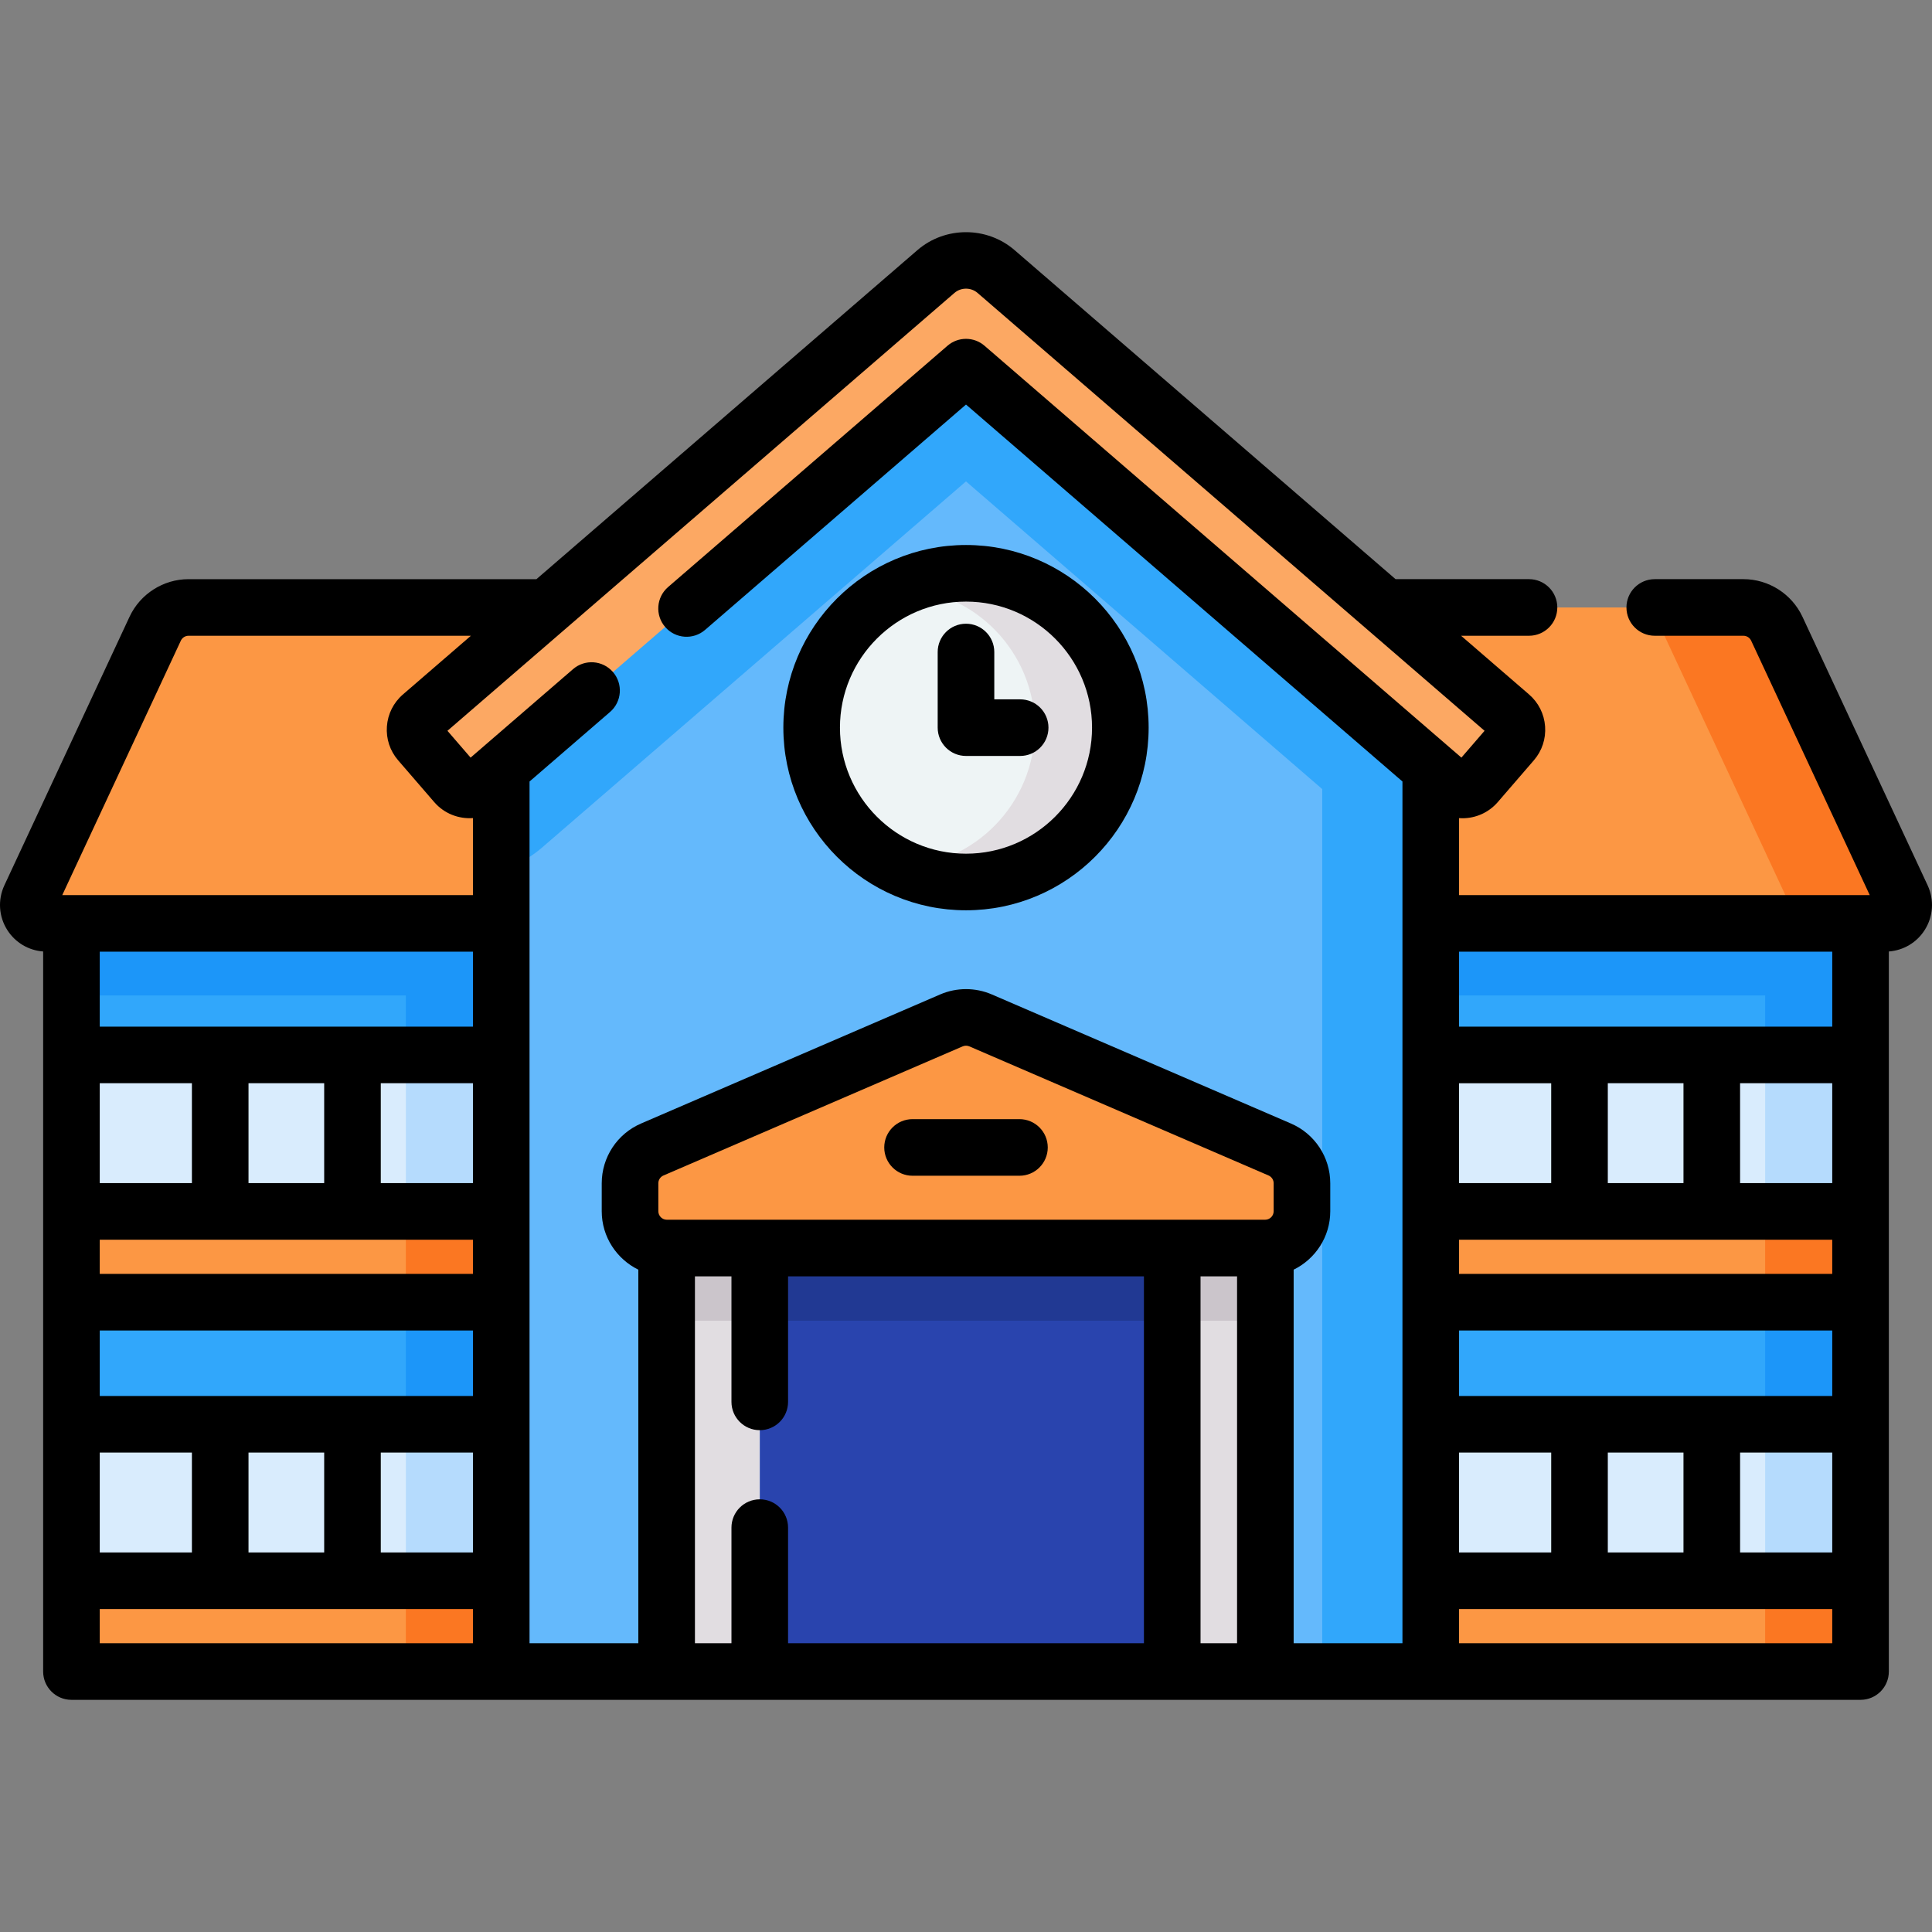 <svg id="Capa_1" enable-background="new 0 0 512 512" height="512" viewBox="0 0 512 512" width="512" xmlns="http://www.w3.org/2000/svg"><rect x="0" y="0" width="512" height="512" fill="#808080" stroke="none"/><g><g><g><path d="m18.936 235.851h474.127v207.122h-474.127z" fill="#31a7fb"/><g fill="#1c96f9"><path d="m18.936 235.851h474.127v27.952h-474.127z"/><path d="m107.555 235.851h25.279v207.121h-25.279z"/><path d="m467.784 235.851h25.279v207.121h-25.279z"/></g><g><g><path d="m379.165 279.57h113.897v49.022h-113.897z" fill="#d9ecfd"/><path d="m467.785 279.57h25.277v49.022h-25.277z" fill="#b5dbfd"/></g><g><path d="m379.165 321.042h113.897v24.057h-113.897z" fill="#fc9744"/><path d="m467.785 321.042h25.277v24.057h-25.277z" fill="#fb7722"/></g></g><g><g><path d="m18.937 279.57h113.897v49.022h-113.897z" fill="#d9ecfd"/><path d="m107.558 279.57h25.277v49.022h-25.277z" fill="#b5dbfd"/></g><g><path d="m18.936 321.041h113.898v24.054h-113.898z" fill="#fc9744"/><path d="m107.557 321.042h25.277v24.057h-25.277z" fill="#fb7722"/></g></g></g><path d="m499.614 244.71h-487.229c-3.568 0-5.928-3.705-4.421-6.938l33.163-71.156c1.602-3.437 5.05-5.635 8.842-5.635h412.061c3.792 0 7.241 2.197 8.842 5.635l33.163 71.156c1.508 3.233-.853 6.938-4.421 6.938z" fill="#fc9744"/><path d="m499.618 244.713h-30.642c3.561 0 5.922-3.707 4.419-6.946l-33.159-71.148c-1.61-3.444-5.054-5.639-8.848-5.639h30.642c3.795 0 7.239 2.195 8.839 5.639l33.169 71.148c1.502 3.239-.859 6.946-4.42 6.946z" fill="#fb7722"/><g><path d="m379.165 187.555v255.413h-246.33v-255.413l123.165-106.376z" fill="#64b9fc"/><path d="m379.165 187.555v42.993c-3.922-1.161-7.59-3.161-10.741-5.873l-112.424-97.098-112.424 97.098c-3.151 2.712-6.819 4.712-10.741 5.873v-42.993l123.165-106.376z" fill="#31a7fb"/><path d="m350.402 162.717v280.255h28.763v-255.413z" fill="#31a7fb"/><path d="m201.339 324.602h109.312v118.365h-109.312z" fill="#2944ae"/><path d="m201.339 324.602h109.312v25.404h-109.312z" fill="#213993"/><g><path d="m384.367 208.167-128.367-110.866-128.368 110.866c-2.039 1.761-5.119 1.535-6.88-.503l-9.565-11.075c-1.761-2.039-1.536-5.119.503-6.88l136.34-117.749c4.577-3.955 11.364-3.955 15.941 0l136.338 117.749c2.039 1.761 2.264 4.841.503 6.88l-9.565 11.074c-1.761 2.039-4.841 2.265-6.88.504z" fill="#fca863"/></g></g><g><circle cx="256" cy="192.834" fill="#eef4f5" r="40.903"/><path d="m296.905 192.833c0 22.594-18.311 40.905-40.905 40.905-6.283 0-12.234-1.415-17.55-3.941 19.872-.615 35.803-16.926 35.803-36.964 0-20.019-15.911-36.34-35.784-36.964 5.317-2.527 11.258-3.941 17.531-3.941 22.594-.001 40.905 18.32 40.905 40.905z" fill="#e1dde1"/></g><g><g><path d="m379.165 377.449h113.897v49.022h-113.897z" fill="#d9ecfd"/><path d="m467.785 377.449h25.277v65.519h-25.277z" fill="#b5dbfd"/></g><g><path d="m379.165 418.92h113.897v24.048h-113.897z" fill="#fc9744"/><path d="m467.785 418.92h25.277v24.048h-25.277z" fill="#fb7722"/></g></g><g><g><path d="m18.937 377.449h113.897v49.022h-113.897z" fill="#d9ecfd"/><path d="m107.558 377.449h25.277v49.022h-25.277z" fill="#b5dbfd"/></g><g><path d="m18.936 418.918h113.898v24.054h-113.898z" fill="#fc9744"/><path d="m107.557 418.92h25.277v24.048h-25.277z" fill="#fb7722"/></g></g><path d="m310.653 321.041h24.679v121.932h-24.679z" fill="#e1dde1"/><path d="m310.653 321.041h24.679v28.965h-24.679z" fill="#cbc5cb"/><path d="m176.667 321.041h24.679v121.932h-24.679z" fill="#e1dde1"/><path d="m176.667 321.041h24.679v28.965h-24.679z" fill="#cbc5cb"/><g><path d="m335.277 330.743h-158.555c-5.388 0-9.756-4.368-9.756-9.756v-7.4c0-3.894 2.315-7.415 5.89-8.957l79.277-34.21c2.467-1.065 5.264-1.065 7.731 0l79.277 34.21c3.575 1.543 5.89 5.064 5.89 8.957v7.4c.002 5.388-4.366 9.756-9.754 9.756z" fill="#fc9744"/></g></g><g><path d="m510.834 234.603-33.163-71.157c-2.823-6.053-8.962-9.965-15.641-9.965h-23.503c-4.143 0-7.5 3.358-7.5 7.5s3.357 7.5 7.5 7.5h23.503c.873 0 1.676.512 2.045 1.303l31.425 67.426h-108.835v-20.401c.294.021.588.038.882.038 3.475 0 6.933-1.452 9.377-4.282l9.564-11.075c2.161-2.502 3.219-5.696 2.978-8.993-.24-3.298-1.752-6.305-4.254-8.466l-18.006-15.551h17.998c4.143 0 7.5-3.358 7.5-7.5s-3.357-7.5-7.5-7.5h-35.366l-100.963-87.195c-7.34-6.343-18.409-6.341-25.747-.001l-100.965 87.199h-92.194c-6.68 0-12.818 3.912-15.64 9.966l-33.162 71.153c-1.796 3.853-1.505 8.295.779 11.881 2.113 3.316 5.614 5.373 9.49 5.667v190.822c0 4.142 3.357 7.5 7.5 7.5h474.127c4.143 0 7.5-3.358 7.5-7.5v-190.822c3.876-.294 7.377-2.351 9.489-5.666 2.286-3.585 2.578-8.026.782-11.881zm-64.693 52.465v26.472h-20.055v-26.472zm39.422 0v26.472h-24.423v-26.472zm-98.898 82.878v-17.351h98.899v17.351zm98.898-41.406v.055 9h-98.899v-9-.055zm-74.477-14.999h-24.422v-26.472h24.422zm-24.421 71.405h24.422v26.472h-24.422zm39.421 0h20.055v26.472h-20.055zm35.055 0h24.423v26.472h-24.423zm24.422-132.736v19.858h-98.899v-19.858zm-437.638-82.426c.369-.791 1.171-1.302 2.044-1.302h74.826l-18.005 15.55c-2.503 2.161-4.014 5.167-4.256 8.465-.241 3.298.816 6.492 2.978 8.994l9.565 11.075c2.651 3.069 6.493 4.503 10.258 4.236v20.408h-108.834zm77.41 82.426v19.858h-98.899v-19.858zm-98.899 117.736v-17.351h98.899v17.351zm59.477-82.878v26.472h-20.054v-26.472zm39.422 0v26.472h-24.422v-26.472zm-98.899 41.527v-.055h98.899v.055 9h-98.899zm24.423-15.054h-24.423v-26.472h24.423zm-24.423 71.405h24.423v26.472h-24.423zm39.423 0h20.055v26.472h-20.055zm35.054 0h24.422v26.472h-24.422zm-74.477 41.527v-.055h98.899v.055 8.999h-98.899zm113.899-219.366 21.336-18.427c3.135-2.708 3.481-7.444.773-10.579-2.709-3.135-7.443-3.48-10.578-.774l-27.151 23.45-6.137-7.106 134.355-116.036c1.748-1.512 4.385-1.512 6.135.001l134.354 116.035-6.137 7.106-126.382-109.152c-2.816-2.432-6.988-2.432-9.805 0l-74.051 63.954c-3.135 2.707-3.481 7.443-.773 10.579 2.706 3.135 7.443 3.48 10.578.774l69.149-59.72 115.664 99.895v228.367h-28.832v-98.995c5.733-2.808 9.7-8.687 9.7-15.49v-7.4c0-6.893-4.09-13.113-10.419-15.843l-79.277-34.21c-4.346-1.876-9.331-1.875-13.675 0l-79.277 34.21c-6.33 2.73-10.42 8.95-10.42 15.843v7.4c0 6.803 3.967 12.681 9.7 15.49v98.995h-28.832v-228.367zm36.387 116.136c-1.244 0-2.256-1.012-2.256-2.256v-7.4c0-.901.534-1.714 1.362-2.071l79.279-34.211c.283-.123.588-.184.893-.184s.609.062.894.184l79.279 34.21c.827.357 1.361 1.17 1.361 2.071v7.4c0 1.244-1.012 2.256-2.256 2.256h-158.556zm7.444 112.229v-97.229h9.68v33.27c0 4.142 3.357 7.5 7.5 7.5s7.5-3.358 7.5-7.5v-33.27h94.308v97.229h-94.308v-30.636c0-4.142-3.357-7.5-7.5-7.5s-7.5 3.358-7.5 7.5v30.636zm133.988 0v-97.229h9.68v97.229zm167.409 0h-98.899v-8.999-.055h98.899v.055z"/><path d="m256 241.237c26.689 0 48.403-21.714 48.403-48.403s-21.714-48.403-48.403-48.403-48.403 21.714-48.403 48.403c0 26.69 21.713 48.403 48.403 48.403zm0-81.806c18.419 0 33.403 14.985 33.403 33.403 0 18.419-14.984 33.404-33.403 33.404s-33.403-14.985-33.403-33.404c0-18.418 14.984-33.403 33.403-33.403z"/><path d="m255.997 200.334h14.356c4.143 0 7.5-3.358 7.5-7.5s-3.357-7.5-7.5-7.5h-6.856v-12.541c0-4.142-3.357-7.5-7.5-7.5s-7.5 3.358-7.5 7.5v20.041c0 4.142 3.357 7.5 7.5 7.5z"/><path d="m270.166 296.585h-28.332c-4.143 0-7.5 3.358-7.5 7.5s3.357 7.5 7.5 7.5h28.332c4.143 0 7.5-3.358 7.5-7.5s-3.358-7.5-7.5-7.5z"/></g></g></svg>